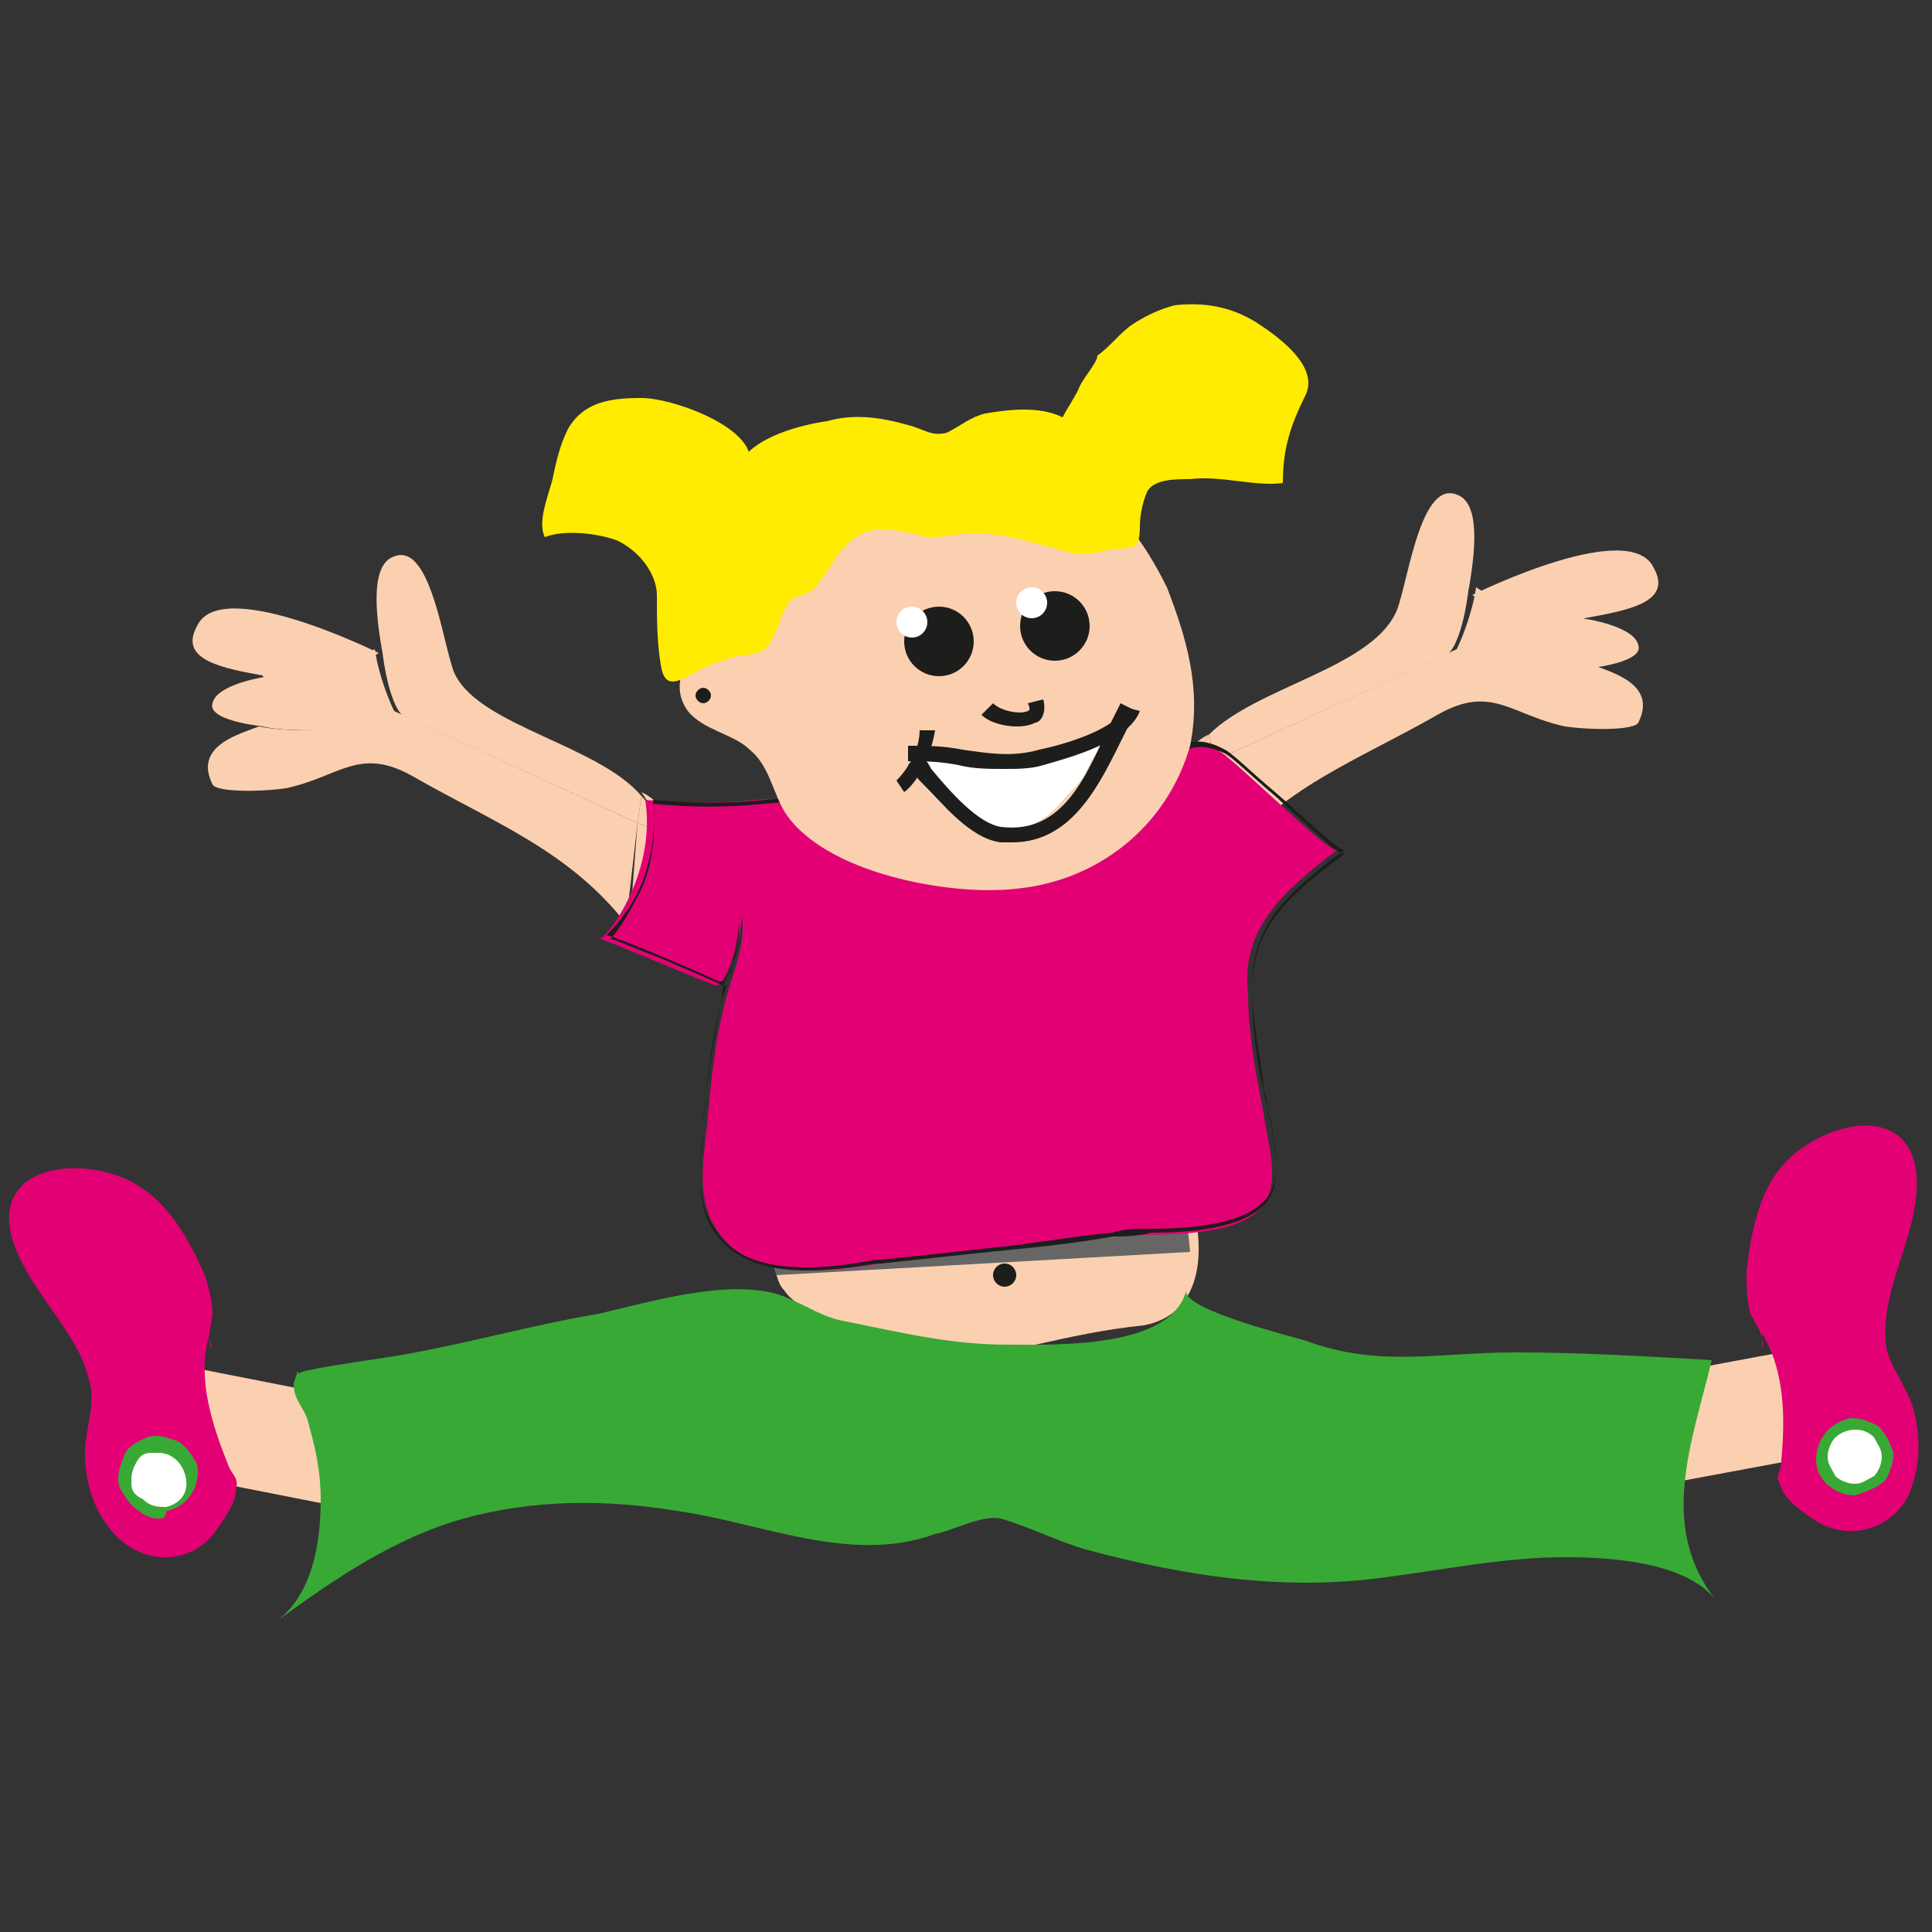 <?xml version="1.0" encoding="utf-8"?>
<!-- Generator: Adobe Illustrator 21.0.2, SVG Export Plug-In . SVG Version: 6.00 Build 0)  -->
<svg version="1.1" id="Laag_1" xmlns="http://www.w3.org/2000/svg" xmlns:xlink="http://www.w3.org/1999/xlink" x="0px" y="0px"
	 viewBox="0 0 50 50" style="enable-background:new 0 0 50 50;" xml:space="preserve">
<rect x="0" y="0" width="50" height="50" fill="#333333" stroke="none"/>
<style type="text/css">
	.st0{fill:#FBD0B0;}
	.st1{fill:#666666;}
	.st2{fill:#E30074;}
	.st3{fill:#1D1D1B;}
	.st4{fill:none;stroke:#E20613;stroke-width:3.98;}
	.st5{fill:#39A935;}
	.st6{fill:#FFFFFF;}
	.st7{fill:#FFEC00;}
</style>
<rect x="43" y="35.3" transform="matrix(0.983 -0.183 0.183 0.983 -5.949 8.785)" class="st0" width="3.4" height="2.8"/>
<rect x="5.5" y="35.1" transform="matrix(0.193 -0.981 0.981 0.193 -30.867 36.798)" class="st0" width="2.8" height="4.2"/>
<path class="st0" d="M19.9,32.5C19.8,32.5,19.8,32.4,19.9,32.5c-0.1-0.1-0.1-0.1-0.1-0.2c0.1,0.1,0.2,0.3,0.2,0.4
	c0.1,0.2,0.1,0.5,0.3,0.7c0.2,0.3,0.6,0.5,0.9,0.7c0.9,0.5,1.8,0.5,2.8,0.6c1,0.1,1.8,0.4,2.8,0.1c0.9-0.2,1.8-0.4,2.8-0.5
	c1.6-0.3,1.6-2.1,1.2-3.3c-0.8,0.4-1.6,0.4-2.5,0.6c-1,0.2-2,0.3-3,0.3c-0.8-0.1-1.6-0.3-2.5-0.4c-1-0.1-1.9-0.1-2.9-0.1
	c-0.1,0.3-0.1,0.7,0,1"/>
<g id="_Groep_">
	<path class="st0" d="M30.9,20l0.5-0.2L31.3,19C31.1,19.3,30.9,19.6,30.9,20z"/>
	<path class="st0" d="M31.4,19.7L30.9,20c0-0.4,0.2-0.7,0.4-1l0,0c-1.3,0.6-0.2,2.2,0.3,3.3L31.4,19.7z"/>
	<path class="st0" d="M31.3,19l0.1,0.7l6.1-2.8c0.2-0.2,0.4-0.8,0.5-1.6c0.2-1.1,0.3-2.3-0.3-2.5c-1-0.4-1.3,2.6-1.6,3.1
		C35.4,17.3,32.5,17.8,31.3,19z"/>
	<path class="st0" d="M31.4,19.7l0.3,2.6l0,0c1.4-1.9,3.4-2.6,5.5-3.8c1.4-0.8,1.9,0,3.3,0.3c0.7,0.1,1.8,0.1,1.9-0.1
		c0.5-1-0.7-1.3-1.2-1.5c-0.5,0.1-1,0.1-1.5,0.1l1.4-1.4c0,0-0.1,0,0,0l0-0.1c-0.7,0.1-1.3,0.1-1.6,0.2l-1.3-0.8h0
		c-0.1,0.7-0.4,1.4-0.5,1.6L31.4,19.7z"/>
	<path class="st0" d="M38.1,15.4l1.3,0.8c0.3-0.1,1-0.2,1.6-0.2c1.1-0.2,2.3-0.4,1.8-1.3C42.2,13.4,38.3,15.3,38.1,15.4z"/>
	<path class="st0" d="M41.1,17.3c0.8-0.1,1.4-0.3,1.3-0.6c-0.1-0.5-1.4-0.7-1.5-0.7c0,0,0,0,0,0l-1.4,1.4
		C40.1,17.3,40.7,17.3,41.1,17.3z"/>
</g>
<g id="_Groep_2">
	<path class="st0" d="M17,21.5l-0.5-0.2l0.1-0.7C16.8,20.8,17,21.2,17,21.5z"/>
	<path class="st0" d="M16.5,21.3l0.5,0.2c0-0.4-0.2-0.7-0.4-1l0,0c1.3,0.6,0.2,2.2-0.3,3.4L16.5,21.3z"/>
	<path class="st0" d="M16.6,20.6l-0.1,0.7l-6.1-2.8c-0.2-0.2-0.4-0.8-0.5-1.6c-0.2-1.1-0.3-2.3,0.3-2.5c1-0.4,1.3,2.6,1.6,3.1
		C12.5,18.8,15.5,19.3,16.6,20.6z"/>
	<path class="st0" d="M16.5,21.3l-0.3,2.6l0,0c-1.5-1.9-3.4-2.6-5.5-3.8c-1.4-0.8-1.9,0-3.3,0.3c-0.7,0.1-1.8,0.1-1.9-0.1
		c-0.5-1,0.7-1.3,1.2-1.5c0.5,0.1,1,0.1,1.5,0.1l-1.4-1.4c0,0,0.1,0,0,0l0-0.1c0.7,0.1,1.3,0.1,1.6,0.2l1.3-0.8h0
		c0.1,0.7,0.4,1.4,0.5,1.6L16.5,21.3z"/>
	<path class="st0" d="M9.8,16.9l-1.3,0.8c-0.3-0.1-1-0.2-1.6-0.2c-1.1-0.2-2.3-0.4-1.8-1.3C5.7,14.9,9.6,16.8,9.8,16.9z"/>
	<path class="st0" d="M6.8,18.8c-0.8-0.1-1.4-0.3-1.3-0.6c0.1-0.5,1.4-0.7,1.5-0.7c0,0,0,0,0,0l1.4,1.4C7.8,18.9,7.2,18.9,6.8,18.8z
		"/>
</g>
<path class="st1" d="M30.8,32.4L20.1,33c0,0-0.2-0.4,0-0.5c0.2-0.1,0-0.3,0-0.3l0-0.1l10.6-0.7L30.8,32.4z"/>
<g>
	<path class="st2" d="M34.6,22c-0.2,0.1-2.7-2.4-3.1-2.6c-1.4-0.7-1.8,0.9-2.4,1.7c-0.6,0.7-1.6,1.3-2.6,1.3
		c-1.2,0.1-2.1-0.1-3.3-0.4c-0.6-0.2-1-0.3-1.5-0.7c-0.7-0.5-1.2-0.7-2.1-0.6c-1,0.1-2,0.1-2.9,0c0.3,2-1.1,3.7-1.2,3.6
		s2.7,1.1,3,1.2s0.7-1.4,0.7-1.8c0.1,0.7-0.2,1.4-0.4,2.1c-0.3,1.1-0.4,2.2-0.5,3.3c-0.1,0.9-0.3,2,0.3,2.8c0.9,1.3,2.9,1,4.2,0.8
		c2-0.3,4-0.5,5.9-0.7c1.1-0.1,3.1,0.1,3.9-0.7c0.6-0.6,0.2-1.7,0.1-2.5c-0.2-1-0.4-2.1-0.4-3.1C32.1,24,33.3,23,34.6,22z"/>
	<path class="st3" d="M20.9,32.8c-1,0-1.9-0.2-2.4-1c-0.5-0.7-0.4-1.7-0.3-2.5c0-0.1,0-0.2,0-0.3c0.1-1.1,0.3-2.2,0.5-3.3
		c0-0.2,0.1-0.4,0.2-0.6c0.1-0.4,0.3-0.8,0.3-1.2c0,0.5-0.3,1.3-0.5,1.5c-0.1,0-0.1,0-0.1,0c-0.4-0.2-2.5-1.1-2.9-1.2c0,0,0,0,0,0
		c0,0-0.1,0-0.1,0c0,0,0,0,0,0c0,0,0,0,0.1,0c0.1-0.1,0.5-0.5,0.8-1.1c0.3-0.6,0.5-1.5,0.4-2.4l0,0l0,0c1,0.1,2,0.1,2.9,0
		c0.9-0.1,1.4,0.1,2.1,0.6c0.5,0.4,0.9,0.5,1.5,0.7c1.2,0.3,2.1,0.4,3.2,0.4c0.9,0,2-0.6,2.6-1.3c0.2-0.2,0.3-0.4,0.5-0.7
		c0.4-0.8,0.9-1.6,2-1c0.2,0.1,0.7,0.6,1.3,1.1c0.7,0.6,1.6,1.5,1.8,1.5c0,0,0,0,0,0l0,0c-0.7,0.5-1.3,1-1.7,1.5
		c-0.5,0.6-0.7,1.3-0.7,2c0,0.9,0.2,1.7,0.3,2.6c0,0.2,0.1,0.3,0.1,0.5c0,0.1,0,0.2,0.1,0.4c0.1,0.7,0.3,1.6-0.2,2.1
		c-0.6,0.6-1.9,0.7-2.9,0.7c-0.4,0-0.7,0-1,0.1c-1.1,0.1-2.1,0.3-3.2,0.4c-0.9,0.1-1.8,0.2-2.8,0.3l-0.1,0
		C22.1,32.7,21.5,32.8,20.9,32.8z M19.1,23.7c0.1,0.5-0.1,1-0.2,1.5c-0.1,0.2-0.1,0.4-0.2,0.6c-0.3,1.1-0.4,2.2-0.5,3.3
		c0,0.1,0,0.2,0,0.3c-0.1,0.8-0.2,1.8,0.3,2.5c0.9,1.3,2.9,1,4.2,0.8l0.1,0c0.9-0.1,1.9-0.2,2.8-0.3c1-0.1,2.1-0.2,3.2-0.4
		c0.3,0,0.6,0,1-0.1c1,0,2.3-0.1,2.9-0.7c0.5-0.5,0.3-1.4,0.2-2.1c0-0.1-0.1-0.2-0.1-0.4c0-0.2-0.1-0.3-0.1-0.5
		c-0.2-0.8-0.3-1.7-0.3-2.6c0-0.7,0.2-1.4,0.7-2c0.4-0.5,1-1,1.7-1.5c-0.2,0-0.8-0.6-1.8-1.5c-0.6-0.5-1.1-1-1.3-1.1
		c-1-0.5-1.5,0.2-1.9,1c-0.1,0.2-0.3,0.5-0.5,0.7c-0.6,0.7-1.7,1.3-2.6,1.3c-1.2,0.1-2,0-3.3-0.4c-0.6-0.2-1.1-0.3-1.5-0.7
		c-0.8-0.6-1.2-0.7-2.1-0.6c-1,0.1-1.9,0.1-2.9,0c0.1,1-0.1,1.9-0.4,2.4c-0.3,0.6-0.6,1-0.7,1.1c0.1,0,0.5,0.2,1.3,0.5
		c0.7,0.3,1.4,0.6,1.6,0.7c0,0,0.1,0,0.1,0C18.9,25.2,19.2,24,19.1,23.7C19.1,23.7,19.1,23.7,19.1,23.7L19.1,23.7
		C19.1,23.7,19.1,23.7,19.1,23.7C19.1,23.7,19.1,23.7,19.1,23.7z"/>
</g>
<path class="st0" d="M30.8,19.3c-0.6,2.1-2.4,3.5-4.5,3.7c-1.7,0.2-5-0.4-6-2c-0.3-0.5-0.4-1.2-0.9-1.6c-0.4-0.4-1.2-0.5-1.6-1
	c-0.5-0.7,0-1.4,0.4-2c0.4-0.6,0.8-1.2,1.3-1.7c1.1-1.2,2.3-2.4,4-2.7c1.5-0.3,2.8,0,4.2,0.7c0.6,0.3,1.1,0.4,1.5,0.9
	c0.4,0.5,0.7,1,1,1.6C30.7,16.5,31.1,17.8,30.8,19.3z"/>
<path class="st5" d="M7.7,35.5c0.1,0-0.1,0.3,0,0.1c0.1-0.1-0.2-0.1,2.5-0.5c1.8-0.3,3.5-0.8,5.3-1.1c1.3-0.3,3.6-1,4.9-0.4
	c0.5,0.2,0.9,0.5,1.5,0.6c1.5,0.3,2.7,0.6,4.2,0.6c1.3,0,4.2,0.1,4.6-1.4c-0.1,0.5,2.8,1.2,3.1,1.3c1.9,0.7,3.4,0.3,5.4,0.3
	c1.7,0,3.4,0.1,5.1,0.2c-0.5,2.1-1.4,4.3,0.1,6.2c-0.8-1-2.8-1.1-3.9-1.1c-1.5,0-3,0.3-4.5,0.5c-2.7,0.4-5.3,0-7.9-0.7
	c-0.7-0.2-1.5-0.6-2.2-0.8c-0.5-0.1-1.2,0.3-1.7,0.4c-2.2,0.8-4.5-0.3-6.7-0.6c-1.8-0.3-3.7-0.3-5.5,0.2c-1.8,0.5-3.4,1.6-4.9,2.7
	c1-0.7,1.2-2.1,1.2-3.2c0-0.6-0.1-1.2-0.3-1.9c-0.1-0.5-0.4-0.6-0.4-1.1"/>
<circle class="st3" cx="24.3" cy="16.6" r="0.9"/>
<circle class="st3" cx="27.3" cy="16.2" r="0.9"/>
<ellipse class="st6" cx="23.6" cy="16.1" rx="0.4" ry="0.4"/>
<ellipse class="st6" cx="26.7" cy="15.6" rx="0.4" ry="0.4"/>
<path class="st3" d="M26.3,18.8c-0.3,0-0.7-0.1-0.9-0.3l0.3-0.3c0.2,0.2,0.7,0.3,0.9,0.2c0,0,0.1,0,0-0.2l0.4-0.1
	c0.1,0.4-0.1,0.6-0.2,0.6C26.6,18.8,26.4,18.8,26.3,18.8z"/>
<path class="st6" d="M23.9,19.6c0.5-0.1,0.7-0.1,1.2,0c0.4,0.1,0.9,0,1.3,0c0.8,0,1.6-0.3,2.2-0.7c0,0.2,0,0.4-0.1,0.5
	c-0.2,0.1-0.3,0.4-0.4,0.6c-0.1,0.2-0.3,0.4-0.5,0.6c-0.4,0.5-0.7,0.7-1.3,0.9c-1,0.3-2.1-0.7-2.6-1.5c-0.1-0.1-0.1-0.1-0.2-0.2
	c0.1-0.1,0.3-0.1,0.4-0.2"/>
<path class="st3" d="M26.2,21.8c-0.1,0-0.2,0-0.3,0c-0.8-0.1-1.5-1-2.1-1.6c-0.1-0.1-0.2-0.3-0.3-0.4l0.3-0.3
	c0.1,0.1,0.2,0.2,0.3,0.4c0.5,0.6,1.2,1.4,1.8,1.5c1.6,0.2,2.2-1.3,2.8-2.6c0.1-0.2,0.2-0.4,0.3-0.6l0.4,0.2
	c-0.1,0.2-0.2,0.4-0.3,0.6C28.5,20.2,27.8,21.8,26.2,21.8z"/>
<path class="st3" d="M26,19.9c-0.4,0-0.8,0-1.2-0.1c-0.5-0.1-0.9-0.1-1.3-0.1l0-0.4c0.5,0,0.9,0,1.4,0.1c0.7,0.1,1.3,0.2,2,0l0,0
	c0.5-0.1,2-0.5,2.2-1.1l0.4,0.1c-0.3,0.8-1.8,1.2-2.5,1.4l0,0C26.7,19.9,26.3,19.9,26,19.9z"/>
<path class="st3" d="M23.4,20.5l-0.2-0.3c0.3-0.3,0.6-0.8,0.6-1.3l0.4,0C24.1,19.5,23.8,20.2,23.4,20.5z"/>
<circle class="st3" cx="26" cy="33" r="0.3"/>
<path class="st2" d="M5.4,34.6c-0.3,1.1,0.1,2.3,0.5,3.3c0.1,0.3,0.3,0.3,0.2,0.7c0,0.3-0.3,0.7-0.5,1c-0.7,1-2.1,0.9-2.8-0.1
	c-0.4-0.5-0.6-1.2-0.6-1.9c0-0.6,0.3-1.3,0.1-1.9C2,34.4,0.7,33.4,0.3,32c-0.5-2,2.1-2.1,3.3-1.3c0.8,0.5,1.3,1.4,1.7,2.3
	c0.1,0.3,0.2,0.7,0.2,1c0,0.2-0.2,0.7,0,0.9"/>
<g>
	<ellipse transform="matrix(0.974 -0.229 0.229 0.974 -8.645 1.956)" class="st6" cx="4.1" cy="38.3" rx="0.8" ry="0.8"/>
	<path class="st5" d="M4.1,39.3c-0.2,0-0.4-0.1-0.5-0.2c-0.2-0.1-0.4-0.4-0.5-0.6c-0.1-0.3,0-0.5,0.1-0.8s0.4-0.4,0.6-0.5
		c0.3-0.1,0.5,0,0.8,0.1c0.2,0.1,0.4,0.4,0.5,0.6c0.1,0.5-0.2,1.1-0.8,1.2C4.3,39.3,4.2,39.3,4.1,39.3z M4.1,37.6
		c-0.1,0-0.1,0-0.2,0l0,0c-0.2,0-0.3,0.1-0.4,0.3c-0.1,0.2-0.1,0.3-0.1,0.5c0,0.2,0.1,0.3,0.3,0.4C3.9,39,4.1,39,4.3,39
		c0.4-0.1,0.6-0.4,0.5-0.8C4.7,37.8,4.4,37.6,4.1,37.6z"/>
</g>
<path class="st2" d="M45.6,34.5c0.6,1,0.6,2.2,0.5,3.3c0,0.4-0.2,0.3,0,0.7c0.1,0.3,0.5,0.6,0.8,0.8c1,0.7,2.3,0.2,2.6-0.9
	c0.2-0.6,0.2-1.3,0-2c-0.2-0.6-0.7-1.2-0.7-1.7c-0.1-1.5,0.9-2.8,0.8-4.3c-0.2-2-2.6-1.3-3.5-0.2c-0.6,0.7-0.8,1.8-0.9,2.7
	c0,0.4,0,0.7,0.1,1.1c0.1,0.2,0.4,0.6,0.3,0.9"/>
<g>
	
		<ellipse transform="matrix(0.997 -8.106875e-02 8.106875e-02 0.997 -2.895 4.012)" class="st6" cx="48" cy="37.7" rx="0.8" ry="0.8"/>
	<path class="st5" d="M48,38.7c-0.5,0-1-0.4-1-0.9c0-0.6,0.4-1,0.9-1.1c0.3,0,0.5,0.1,0.7,0.2c0.2,0.2,0.3,0.4,0.4,0.7
		c0,0.3-0.1,0.5-0.2,0.7C48.6,38.5,48.3,38.6,48,38.7C48,38.7,48,38.7,48,38.7z M48,37C47.9,37,47.9,37,48,37L48,37
		c-0.2,0-0.4,0.1-0.5,0.2c-0.1,0.1-0.2,0.3-0.2,0.5c0,0.2,0.1,0.3,0.2,0.5c0.1,0.1,0.3,0.2,0.5,0.2c0.2,0,0.3-0.1,0.5-0.2
		c0.1-0.1,0.2-0.3,0.2-0.5c0-0.2-0.1-0.3-0.2-0.5C48.3,37,48.1,37,48,37z"/>
</g>
<path class="st7" d="M19.2,11.9c0.4-0.6,1.5-0.9,2.2-1c0.7-0.2,1.4-0.1,2.1,0.1c0.4,0.1,0.6,0.3,1,0.2c0.4-0.2,0.6-0.4,1-0.5
	c0.6-0.1,1.4-0.2,2,0.1c0.1-0.2,0.3-0.5,0.4-0.7c0.1-0.3,0.5-0.7,0.5-0.9c0.3-0.2,0.6-0.6,0.9-0.8c0.3-0.2,0.7-0.4,1.1-0.5
	C31.3,7.8,32,8,32.6,8.4c0.6,0.4,1.5,1.1,1.2,1.8c-0.4,0.8-0.6,1.4-0.6,2.3c-0.7,0.1-1.6-0.2-2.4-0.1c-0.4,0-0.9,0-1.1,0.3
	c-0.1,0.2-0.2,0.6-0.2,0.9c0,0.1,0,0.4-0.1,0.5s-0.4,0.1-0.6,0.1c-0.4,0.1-0.7,0.2-1.1,0.1c-0.8-0.2-1.6-0.5-2.5-0.5
	c-0.4,0-0.7,0.1-1.2,0.1c-0.4-0.1-0.8-0.2-1.2-0.2c-0.7,0-1.1,0.6-1.4,1.1c-0.1,0.1-0.2,0.3-0.3,0.4c-0.2,0.2-0.4,0.2-0.6,0.3
	c-0.3,0.3-0.3,0.7-0.5,1c-0.2,0.5-0.6,0.4-1,0.5c-0.3,0.1-0.7,0.2-1,0.4c-0.4,0.2-0.8,0.5-0.9-0.2c-0.1-0.6-0.1-1.2-0.1-1.8
	C17,14.9,16.6,14.3,16,14c-0.5-0.2-1.4-0.3-1.9-0.1c-0.2-0.4,0.1-1.1,0.2-1.5c0.1-0.5,0.2-0.9,0.4-1.3c0.4-0.7,1.1-0.8,1.9-0.8
	c0.8,0,2.7,0.7,2.8,1.5"/>
<path class="st3" d="M18.2,18.2c-0.1,0-0.2-0.1-0.2-0.2s0.1-0.2,0.2-0.2c0.1,0,0.2,0.1,0.2,0.2S18.3,18.2,18.2,18.2z M18.2,18
	L18.2,18C18.2,18,18.2,18,18.2,18z"/>
</svg>
